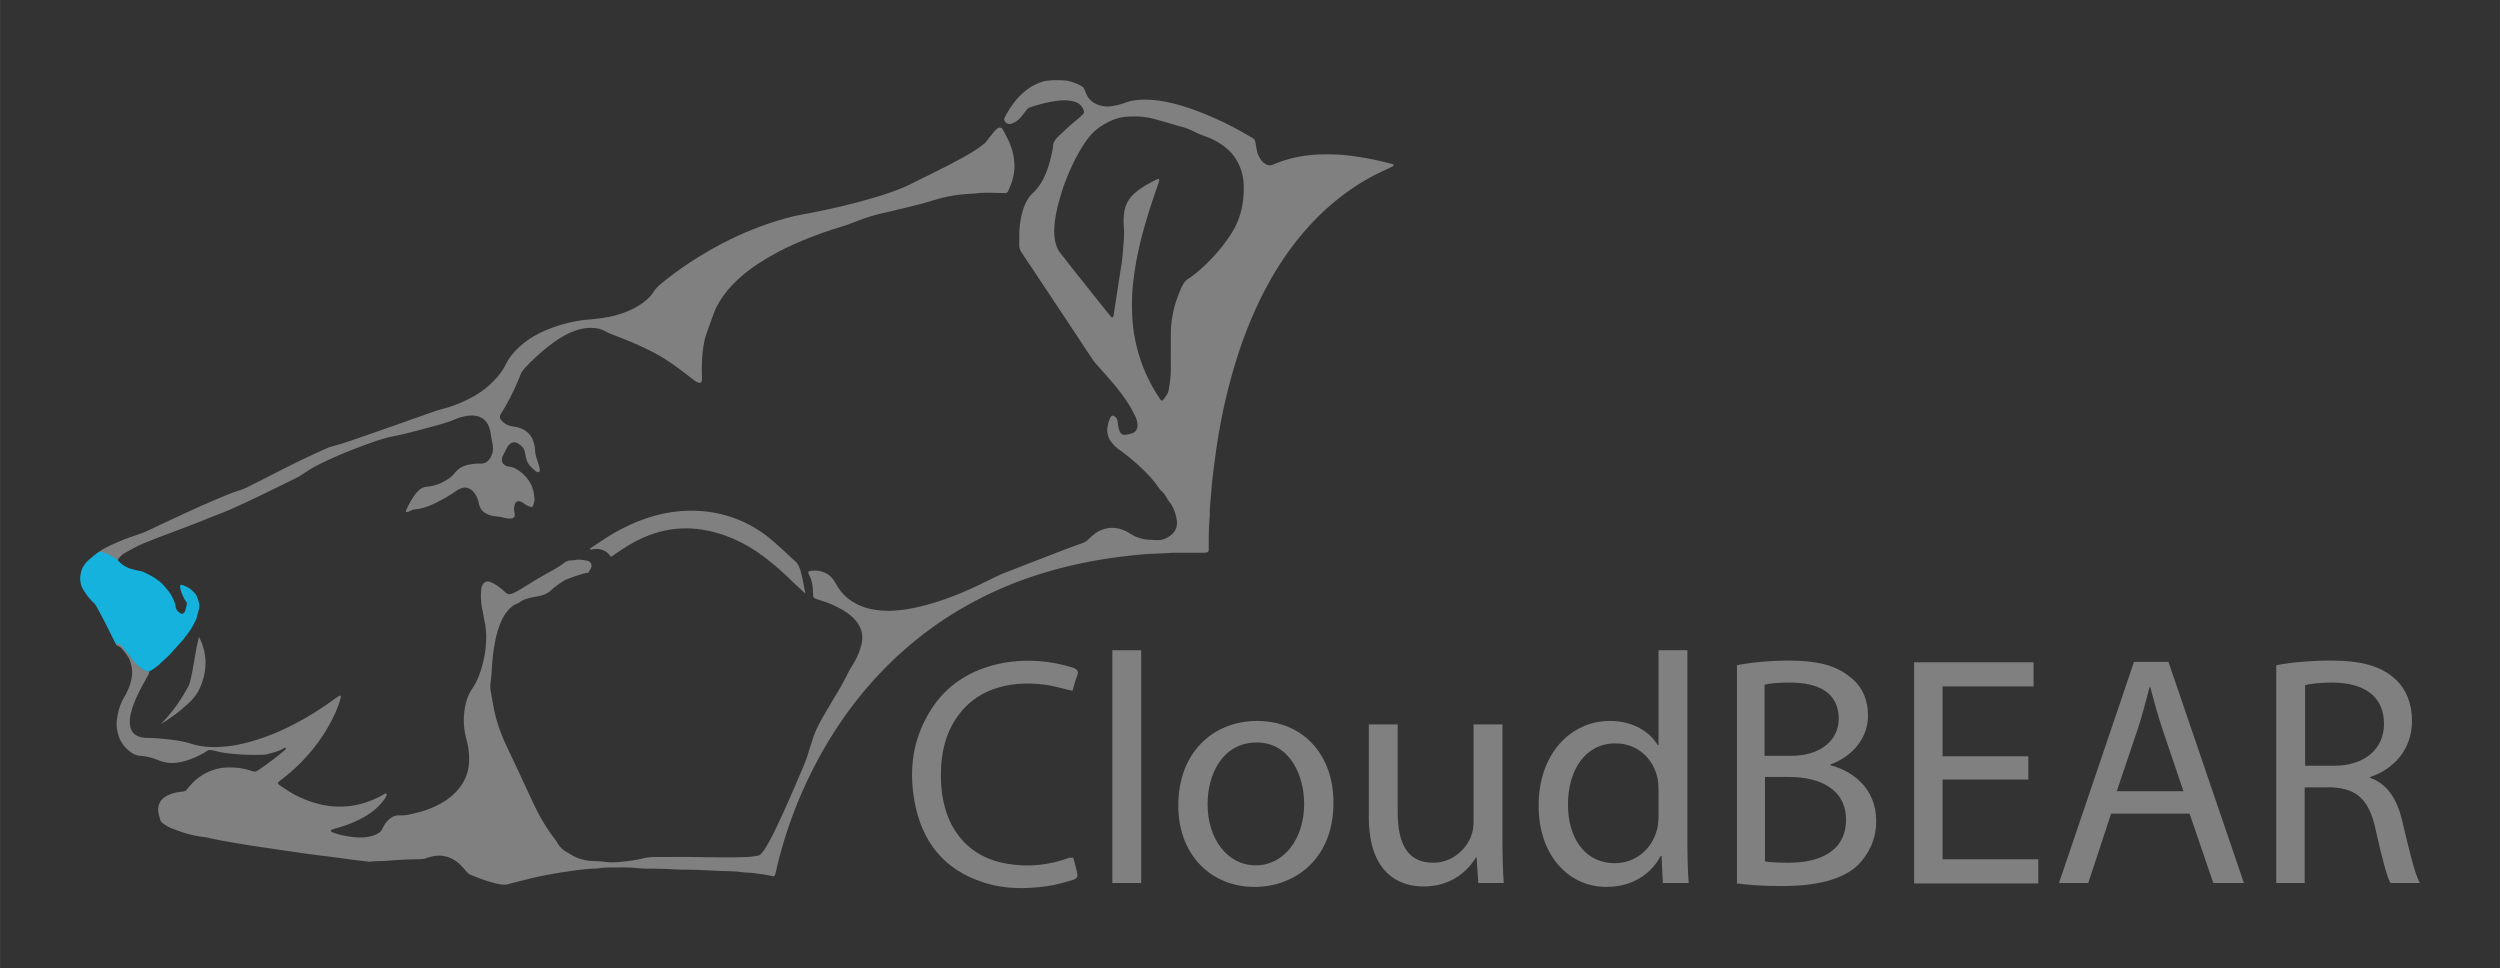 <?xml version="1.0" encoding="UTF-8" standalone="no"?>
<!DOCTYPE svg PUBLIC "-//W3C//DTD SVG 1.1//EN" "http://www.w3.org/Graphics/SVG/1.1/DTD/svg11.dtd">
<!-- Создано Microsoft Visio, экспорт SVG logo.svg Слой_1 -->
<svg xmlns="http://www.w3.org/2000/svg" xmlns:xlink="http://www.w3.org/1999/xlink" xmlns:ev="http://www.w3.org/2001/xml-events"
		xmlns:v="http://schemas.microsoft.com/visio/2003/SVGExtensions/" width="8.071in" height="3.126in"
		viewBox="0 0 581.106 225.076" xml:space="preserve" color-interpolation-filters="sRGB" class="st4">
	<rect x="0" y="0" width="581.106" height="225.076" fill="#333333" stroke="none"/>
	<v:documentProperties v:langID="1049" v:viewMarkup="false"/>

	<style type="text/css">
	<![CDATA[
		.st1 {fill:#808080;stroke:none;stroke-linecap:butt;stroke-width:0.637}
		.st2 {fill:#ffffff;stroke:none;stroke-linecap:butt;stroke-width:0.637}
		.st3 {fill:#14b2dc;stroke:none;stroke-linecap:butt;stroke-width:0.637}
		.st4 {fill:none;fill-rule:evenodd;font-size:12px;overflow:visible;stroke-linecap:square;stroke-miterlimit:3}
	]]>
	</style>

	<g v:mID="0" v:index="1" v:groupContext="foregroundPage">
		<title>Слой_1</title>
		<v:pageProperties v:drawingScale="1" v:pageScale="1" v:drawingUnits="19" v:shadowOffsetX="9" v:shadowOffsetY="-9"/>
		<g id="group36-1" transform="translate(211.375,-18.32)" v:mID="36" v:groupContext="group">
			<title>Лист.36</title>
			<g id="group37-2" transform="translate(0.183,-0.598)" v:mID="37" v:groupContext="group">
				<title>Лист.37</title>
				<g id="shape38-3" v:mID="38" v:groupContext="shape" transform="translate(46.995,-0.902)">
					<title>Лист.38</title>
					<path d="M0 170.97 L6.71 170.97 L6.71 225.08 L0 225.08 L0 170.97 Z" class="st1"/>
				</g>
				<g id="shape39-5" v:mID="39" v:groupContext="shape" transform="translate(62.326,0)">
					<title>Лист.39</title>
					<path d="M36.07 205.44 C36.07 219.06 26.65 225.08 17.74 225.08 C7.72 225.08 0 217.76 0 206.14 C0 193.81 8.12
								 186.5 18.34 186.5 C28.86 186.5 36.07 194.21 36.07 205.44 ZM6.81 205.84 C6.81 213.95 11.42 220.07
								 18.04 220.07 C24.45 220.07 29.26 214.05 29.26 205.74 C29.26 199.52 26.15 191.51 18.24 191.51 C10.32
								 191.51 6.81 198.82 6.81 205.84 Z" class="st1"/>
				</g>
				<g id="shape40-7" v:mID="40" v:groupContext="shape" transform="translate(106.616,-0.1)">
					<title>Лист.40</title>
					<path d="M31.06 214.25 C31.06 218.06 31.16 221.47 31.36 224.27 L25.45 224.27 L25.05 218.26 L24.95 218.26 C23.15
								 221.27 19.34 225.08 12.73 225.08 C6.91 225.08 0 221.87 0 208.94 L0 187.4 L6.71 187.4 L6.71 207.84
								 C6.71 214.86 8.82 219.56 14.93 219.56 C19.44 219.56 22.55 216.46 23.75 213.45 C24.15 212.45 24.35
								 211.25 24.35 210.05 L24.35 187.4 L31.06 187.4 L31.06 214.25 Z" class="st1"/>
				</g>
				<g id="shape41-9" v:mID="41" v:groupContext="shape" transform="translate(145.996,0)">
					<title>Лист.41</title>
					<path d="M34.67 170.06 L34.67 214.65 C34.67 217.96 34.77 221.67 34.97 224.17 L28.96 224.17 L28.66 217.86 L28.46
								 217.86 C26.35 221.97 21.94 225.08 15.83 225.08 C6.91 225.08 0.1 217.56 0.1 206.34 C0 194.11 7.62
								 186.5 16.63 186.5 C22.25 186.5 26.05 189.2 27.76 192.11 L27.96 192.11 L27.96 170.06 L34.67 170.06
								 ZM27.96 202.33 C27.96 201.53 27.86 200.33 27.66 199.52 C26.65 195.22 23.05 191.71 17.94 191.71 C11.02
								 191.71 6.91 197.82 6.91 205.94 C6.91 213.45 10.62 219.56 17.84 219.56 C22.35 219.56 26.45 216.56
								 27.66 211.55 C27.86 210.65 27.96 209.74 27.96 208.64 L27.96 202.33 Z" class="st1"/>
				</g>
				<g id="shape42-11" v:mID="42" v:groupContext="shape" transform="translate(192.089,-0.2)">
					<title>Лист.42</title>
					<path d="M0 173.77 C2.91 173.17 7.52 172.67 12.12 172.67 C18.74 172.67 23.05 173.77 26.25 176.38 C28.96 178.38
								 30.56 181.39 30.56 185.5 C30.56 190.41 27.26 194.81 21.84 196.82 L21.84 197.02 C26.75 198.22 32.47
								 202.23 32.47 209.95 C32.47 214.35 30.66 217.76 28.16 220.27 C24.55 223.57 18.74 225.08 10.42 225.08
								 C5.81 225.08 2.3 224.78 0.1 224.47 L0.1 173.77 L0 173.77 ZM6.61 194.81 L12.63 194.81 C19.64 194.81
								 23.75 191.11 23.75 186.2 C23.75 180.18 19.14 177.78 12.43 177.78 C9.42 177.78 7.62 177.98 6.51 178.28
								 L6.51 194.81 L6.61 194.81 ZM6.61 219.36 C7.92 219.56 9.82 219.66 12.22 219.66 C19.04 219.66 25.45
								 217.16 25.45 209.64 C25.45 202.63 19.44 199.72 12.22 199.72 L6.61 199.72 L6.61 219.36 Z"
							class="st1"/>
				</g>
				<g id="shape43-13" v:mID="43" v:groupContext="shape" transform="translate(233.372,-0.802)">
					<title>Лист.43</title>
					<path d="M26.55 200.93 L6.61 200.93 L6.61 219.46 L28.86 219.46 L28.86 225.08 L0 225.08 L0 173.67 L27.76 173.67
								 L27.76 179.28 L6.61 179.28 L6.61 195.52 L26.55 195.52 L26.55 200.93 Z" class="st1"/>
				</g>
				<g id="shape44-15" v:mID="44" v:groupContext="shape" transform="translate(267.041,-0.902)">
					<title>Лист.44</title>
					<path d="M12.12 208.94 L6.81 225.08 L0 225.08 L17.44 173.67 L25.45 173.67 L42.99 225.08 L35.87 225.08 L30.36
								 208.94 L12.12 208.94 ZM28.96 203.83 L23.95 189 C22.85 185.7 22.04 182.59 21.24 179.58 L21.04 179.58
								 C20.24 182.59 19.44 185.8 18.44 188.9 L13.43 203.73 L28.96 203.73 L28.96 203.83 Z" class="st1"/>
				</g>
				<g id="shape45-17" v:mID="45" v:groupContext="shape" transform="translate(317.543,-0.902)">
					<title>Лист.45</title>
					<path d="M0 174.47 C3.31 173.77 8.12 173.37 12.73 173.37 C19.84 173.37 24.35 174.67 27.56 177.58 C30.16 179.88
								 31.56 183.39 31.56 187.3 C31.56 194.11 27.26 198.62 21.84 200.43 L21.84 200.63 C25.85 202.03 28.16
								 205.64 29.36 210.95 C31.06 218.16 32.27 223.07 33.37 225.08 L26.55 225.08 C25.75 223.67 24.55 219.16
								 23.15 212.85 C21.64 205.74 18.84 203.13 12.83 202.83 L6.61 202.83 L6.61 225.08 L0 225.08 L0 174.47
								 ZM6.61 197.82 L13.43 197.82 C20.54 197.82 25.05 193.91 25.05 188.1 C25.05 181.49 20.24 178.58 13.23
								 178.48 C10.02 178.48 7.72 178.78 6.71 179.08 L6.71 197.82 L6.61 197.82 Z" class="st1"/>
				</g>
			</g>
			<g id="shape46-19" v:mID="46" v:groupContext="shape">
				<title>Лист.46</title>
				<path d="M38.08 217.66 C38.48 219.06 38.88 220.47 39.08 221.77 C39.18 222.07 38.68 222.67 38.28 222.77 C36.27 223.37
							 34.27 223.97 32.27 224.27 C27.26 224.98 22.25 225.08 17.34 223.47 C8.12 220.57 2.91 214.05 1.2 204.63
							 C0 197.92 0.6 191.41 3.81 185.4 C7.62 177.98 13.93 173.87 22.04 172.37 C27.46 171.47 32.67 171.87 37.88
							 173.47 C38.98 173.87 39.48 174.27 38.98 175.48 C38.58 176.48 38.28 177.58 37.98 178.68 C37.98 178.78
							 37.88 178.88 37.88 178.88 C35.47 178.38 33.07 177.58 30.66 177.38 C23.05 176.58 15.13 178.48 10.62 185.7
							 C8.62 188.8 7.72 192.31 7.42 195.92 C7.11 200.73 7.52 205.44 9.72 209.84 C12.43 215.06 16.83 218.06
							 22.55 219.06 C27.56 219.97 32.47 219.46 37.28 217.66 C37.58 217.76 37.68 217.76 38.08 217.66 Z"
						class="st1"/>
			</g>
		</g>
		<g id="shape47-21" v:mID="47" v:groupContext="shape" transform="translate(27.056,-19.439)">
			<title>Лист.47</title>
			<path d="M39.27 193.18 C37.97 193.98 36.53 194.37 35.07 194.75 C34.55 194.89 33.97 194.88 33.42 194.89 C31.62 194.92
						 29.81 194.92 28.01 194.75 C26.36 194.61 24.71 194.45 23.11 194.03 C22.63 193.9 22.13 193.78 21.64 193.79
						 C21.14 193.81 20.74 194.22 20.32 194.47 C18.74 195.33 17.09 196.07 15.32 196.49 C13.46 196.93 11.64 196.92
						 9.87 196.19 C8.99 195.83 8.08 195.55 7.16 195.35 C6.56 195.21 5.96 195.16 5.37 195.1 C4.65 195.03 4.02 194.77
						 3.44 194.34 C1.95 193.29 0.9 191.93 0.41 190.17 C0.1 189.06 -0.06 187.93 0.11 186.75 C0.25 185.76 0.43 184.77
						 0.76 183.82 C1.05 182.97 1.41 182.14 1.87 181.37 C2.51 180.29 3.01 179.16 3.34 177.93 C3.78 176.33 3.78
						 174.78 3.19 173.21 C3.06 172.89 3.24 172.62 1.3 170.26 A2.933 2.933 -180 0 0 0.06 169.45 C-0.02 169.02
						 -0.02 168.88 0.05 168.74 C1.68 168.08 3.24 172.11 3.44 172.36 C3.91 172.48 3.81 173.11 4.62 173.14 C4.9
						 174.32 5.97 174.87 7.11 175.25 C7.2 175.52 7.38 175.61 7.67 175.39 C7.56 175.86 7.56 176 7.5 176.13 C6.91
						 177.23 6.29 178.32 5.7 179.42 C5.01 180.71 4.41 182.03 3.91 183.41 C3.5 184.54 3.17 185.7 3.12 186.92 C3.09
						 187.68 3.16 188.43 3.49 189.12 C3.8 189.79 4.3 190.25 4.98 190.55 C5.49 190.77 6.03 190.88 6.58 190.94 C6.83
						 190.97 7.08 190.97 7.33 190.97 C8.84 190.97 10.34 191.13 11.83 191.28 C13.73 191.49 15.63 191.75 17.43 192.34
						 C19.52 192.99 21.65 193.17 23.82 193.07 C26.85 192.95 29.78 192.3 32.65 191.39 C37.13 190 41.31 187.94 45.32
						 185.51 C47.12 184.41 48.88 183.25 50.57 182.01 C50.98 181.71 51.39 181.43 51.81 181.16 C51.87 181.12 52.02
						 181.13 52.08 181.18 C52.14 181.23 52.17 181.37 52.16 181.45 C52.06 181.89 51.95 182.32 51.81 182.75 C51.29
						 184.33 50.6 185.84 49.82 187.3 C47.94 190.83 45.55 193.98 42.76 196.81 C41.31 198.27 39.75 199.6 38.1 200.86
						 C37.89 201.01 37.72 201.18 37.56 201.37 C37.52 201.42 37.56 201.56 37.6 201.66 C37.64 201.73 37.72 201.81
						 37.8 201.87 C39.1 202.72 40.37 203.63 41.77 204.34 C43.79 205.36 45.93 206.13 48.14 206.57 C51.87 207.29
						 55.53 206.96 59.08 205.56 C60.06 205.19 61.02 204.73 61.93 204.2 C62.1 204.1 62.28 203.99 62.46 203.91 C62.54
						 203.88 62.67 203.9 62.73 203.95 C62.79 203.99 62.84 204.13 62.83 204.2 C62.64 204.78 62.28 205.26 61.9 205.73
						 C60.64 207.34 59.06 208.56 57.27 209.52 C55.4 210.52 53.46 211.3 51.42 211.87 C51.03 211.98 50.65 212.09
						 50.27 212.21 C49.96 212.31 49.85 212.43 49.88 212.58 C49.96 212.8 50.13 212.87 50.32 212.95 C51.31 213.33
						 52.33 213.58 53.36 213.77 C54.65 213.99 55.94 214.16 57.26 214.1 C58.21 214.05 59.15 213.88 60.05 213.53
						 C60.38 213.41 60.68 213.23 60.97 213.05 C61.32 212.84 61.6 212.54 61.77 212.17 C61.9 211.9 62.04 211.63
						 62.2 211.37 C62.46 210.88 62.81 210.44 63.2 210.07 C63.91 209.37 64.77 208.92 65.76 208.97 C67.19 209.03
						 68.55 208.68 69.9 208.34 C71.96 207.84 73.92 207.07 75.75 206 C77.15 205.19 78.41 204.18 79.44 202.94 C81.09
						 201 81.94 198.75 81.98 196.18 C82.01 194.52 81.8 192.88 81.36 191.28 C80.74 189.04 80.6 186.73 80.93 184.43
						 C81.18 182.67 81.7 180.99 82.71 179.52 C84.18 177.35 84.9 174.92 85.45 172.41 C85.78 170.93 85.91 169.43
						 85.95 167.92 C86 166.57 85.83 165.22 85.58 163.89 C85.39 162.9 85.22 161.91 85.01 160.94 C84.78 159.75 84.7
						 158.55 84.73 157.35 C84.75 156.95 84.79 156.55 84.84 156.15 C84.87 155.79 85.04 155.48 85.23 155.18 C85.51
						 154.73 86.17 154.51 86.69 154.66 C87.27 154.84 87.8 155.12 88.31 155.45 C89.06 155.95 89.77 156.51 90.41
						 157.14 C90.86 157.58 91.38 157.66 91.93 157.44 C92.48 157.22 93.03 156.95 93.55 156.64 C94.93 155.82 96.28
						 154.95 97.66 154.13 C98.6 153.56 99.56 153 100.53 152.48 C101.77 151.82 102.99 151.12 104.11 150.25 C104.51
						 149.94 104.95 149.75 105.49 149.72 C105.94 149.7 106.38 149.66 106.84 149.58 C107.7 149.44 108.53 149.63
						 109.38 149.77 C109.47 149.78 109.57 149.83 109.66 149.86 C110.29 150.1 110.57 150.69 110.37 151.32 C110.34
						 151.41 110.3 151.51 110.26 151.6 C110.08 151.9 109.91 152.22 109.71 152.56 C109.28 152.64 108.83 152.67
						 108.41 152.81 C107.26 153.17 106.12 153.55 104.99 153.97 C104.09 154.3 103.31 154.85 102.54 155.43 C102.05
						 155.79 101.57 156.14 101.13 156.56 C100.22 157.44 99.12 157.85 97.91 158.07 C97.47 158.15 97.01 158.22 96.58
						 158.32 C95.54 158.54 94.52 158.79 93.67 159.48 C93.48 159.64 93.23 159.72 93 159.81 C92.1 160.2 91.4 160.83
						 90.8 161.58 C90.17 162.37 89.69 163.25 89.3 164.19 C88.57 165.96 88.13 167.81 87.82 169.69 C87.49 171.62
						 87.33 173.57 87.22 175.53 C87.18 176.38 87.08 177.23 86.97 178.07 C86.89 178.73 86.88 179.38 86.99 180.02
						 C87.22 181.35 87.46 182.69 87.71 184.02 C88.24 186.8 89.15 189.45 90.3 192.02 C91.04 193.67 91.84 195.28
						 92.61 196.92 C93.94 199.77 95.27 202.64 96.61 205.52 C98.07 208.67 99.74 211.7 101.88 214.44 C102.13 214.76
						 102.33 215.1 102.54 215.45 C102.98 216.2 103.56 216.81 104.3 217.27 C104.84 217.61 105.41 217.94 105.97
						 218.27 C107.57 219.2 109.33 219.56 111.17 219.6 C111.92 219.62 112.67 219.65 113.41 219.76 C114.65 219.93
						 115.92 219.92 117.16 219.79 C118.9 219.62 120.64 219.4 122.35 218.98 C123.39 218.73 124.43 218.65 125.49
						 218.65 C128.55 218.66 131.61 218.6 134.67 218.66 C137.34 218.71 139.99 218.73 142.66 218.73 C144.07 218.73
						 145.47 218.69 146.86 218.63 C147.57 218.6 148.26 218.48 148.95 218.37 C149.36 218.3 149.72 218.11 149.97
						 217.78 C150.33 217.31 150.71 216.83 151.01 216.31 C151.93 214.76 152.76 213.16 153.53 211.52 C155.65 207.04
						 157.63 202.47 159.56 197.89 C160.04 196.73 160.51 195.57 160.86 194.36 C161.11 193.5 161.41 192.65 161.67
						 191.79 C162.21 190 162.98 188.3 163.89 186.69 C165 184.73 166.16 182.78 167.32 180.85 C168.31 179.22 169.24
						 177.55 170.08 175.84 C170.41 175.17 170.82 174.53 171.21 173.88 C172.08 172.46 172.75 170.95 173.16 169.33
						 C173.68 167.29 173.27 165.46 171.95 163.83 C171.25 162.96 170.41 162.24 169.49 161.65 C168.04 160.72 166.51
						 159.98 164.91 159.4 C164.25 159.17 163.57 158.96 162.91 158.74 C162.68 158.66 162.44 158.57 162.22 158.44
						 C162.11 158.38 162 158.22 161.99 158.1 C161.93 157.55 161.91 157 161.88 156.45 C161.82 155.23 161.55 154.07
						 160.97 152.98 C160.91 152.86 160.86 152.7 160.81 152.56 C160.76 152.45 160.91 152.23 161.02 152.22 C162.18
						 151.96 163.31 152.04 164.42 152.47 C165.28 152.8 166.01 153.33 166.55 154.08 C166.85 154.49 167.13 154.9
						 167.37 155.34 C168.7 157.72 170.67 159.34 173.18 160.34 C174.49 160.88 175.86 161.14 177.25 161.3 C179.62
						 161.57 181.96 161.36 184.3 160.95 C187.03 160.48 189.67 159.72 192.29 158.82 C194.7 157.97 197.07 157.02
						 199.39 155.93 C201.17 155.1 202.92 154.24 204.68 153.38 C205.91 152.78 207.18 152.32 208.43 151.84 C212.26
						 150.33 216.1 148.86 219.93 147.38 C221.52 146.77 223.13 146.19 224.73 145.61 C225.17 145.45 225.52 145.2
						 225.85 144.89 C226.35 144.4 226.88 143.95 227.43 143.51 C227.9 143.13 228.44 142.85 229 142.63 C231.06 141.81
						 233.03 142.06 234.95 143.07 C235.34 143.27 235.72 143.54 236.11 143.76 C237.3 144.46 238.59 144.81 239.97
						 144.9 C240.68 144.95 241.37 144.98 242.07 144.98 C243.28 144.98 244.32 144.51 245.23 143.74 C246.32 142.82
						 246.7 141.61 246.46 140.23 C246.21 138.78 245.76 137.4 244.85 136.23 C244.57 135.87 244.33 135.49 244.11
						 135.1 C243.78 134.53 243.41 134 242.9 133.56 C242.68 133.36 242.5 133.12 242.32 132.87 C240.86 130.74 239.07
						 128.92 237.16 127.22 C235.84 126.06 234.49 124.93 233.05 123.93 C232.39 123.45 231.81 122.89 231.32 122.26
						 C230.51 121.23 230.18 120.03 230.37 118.73 C230.48 117.98 230.7 117.26 230.99 116.57 C231.06 116.44 231.17
						 116.33 231.26 116.21 C231.39 116.06 231.67 116.02 231.81 116.1 C232.33 116.38 232.67 116.76 232.72 117.38
						 C232.77 117.88 232.85 118.37 232.94 118.87 C233 119.17 233.1 119.45 233.22 119.72 C233.47 120.3 233.94 120.6
						 234.54 120.51 C235.09 120.43 235.64 120.32 236.16 120.14 C236.91 119.88 237.43 119.05 237.36 118.25 C237.3
						 117.49 237.11 116.76 236.77 116.08 C236.34 115.23 235.91 114.39 235.4 113.57 C234.16 111.56 232.69 109.71
						 231.15 107.92 C230.12 106.7 229.03 105.51 227.97 104.31 C227.53 103.83 227.12 103.32 226.76 102.78 C221.42
						 94.68 216.06 86.61 210.68 78.55 C210.64 78.5 210.63 78.46 210.6 78.42 C210.03 77.73 209.81 76.93 209.86
						 76.04 C209.89 75.33 209.86 74.63 209.88 73.94 C209.88 72.16 210.13 70.44 210.58 68.73 C210.8 67.9 211.11
						 67.11 211.51 66.34 C211.88 65.64 212.32 64.96 212.93 64.41 C214.41 63.06 215.38 61.38 216.12 59.55 C216.73
						 58.01 217.16 56.41 217.48 54.78 C217.58 54.34 217.7 53.9 217.72 53.44 C217.74 52.57 218.18 51.92 218.77
						 51.34 C219.71 50.43 220.65 49.54 221.63 48.66 C222.3 48.05 223.01 47.5 223.7 46.9 C224.04 46.6 224.37 46.29
						 224.69 45.98 C224.91 45.74 224.95 45.46 224.86 45.14 C224.51 44.05 223.75 43.37 222.66 43.07 C221.64 42.78
						 220.59 42.7 219.52 42.79 C217.06 43.01 214.69 43.62 212.35 44.39 C212.01 44.5 211.76 44.72 211.54 45.02
						 C211.11 45.58 210.68 46.13 210.22 46.67 C209.83 47.14 209.39 47.53 208.86 47.83 C208.59 47.97 208.32 48.09
						 208.02 48.19 C207.33 48.39 206.75 48.13 206.42 47.44 C206.36 47.31 206.38 47.15 206.38 47 C206.38 46.95
						 206.41 46.9 206.42 46.85 C207.32 45.11 208.38 43.47 209.72 42.02 C211.44 40.19 213.47 38.85 215.93 38.26
						 C218.1 37.91 220.75 38.16 220.95 38.19 C221.89 38.37 222.79 38.7 223.65 39.1 C223.96 39.26 224.28 39.43
						 224.56 39.62 C224.72 39.73 224.86 39.9 224.94 40.08 C225.13 40.48 225.27 40.91 225.46 41.32 C226.1 42.74
						 227.23 43.56 228.72 43.97 C229.71 44.23 230.7 44.25 231.7 44.06 C232.74 43.87 233.76 43.61 234.74 43.23
						 C235.59 42.92 236.47 42.76 237.38 42.68 C238.89 42.54 240.39 42.6 241.88 42.78 C243.58 42.98 245.24 43.36
						 246.89 43.81 C249.89 44.66 252.79 45.79 255.61 47.06 C258.26 48.25 260.84 49.6 263.35 51.09 C263.77 51.34
						 264.23 51.56 264.63 51.99 C264.79 52.61 264.89 53.3 265.01 53.99 C265.15 54.84 265.43 55.64 265.9 56.38
						 C266.22 56.85 266.58 57.26 267.07 57.54 C267.62 57.87 268.18 57.98 268.79 57.73 C269.17 57.57 269.53 57.41
						 269.91 57.27 C271.4 56.68 272.95 56.27 274.52 55.94 C277.53 55.31 280.59 55.25 283.65 55.37 C286.21 55.48
						 288.73 55.88 291.24 56.33 C293.06 56.68 294.87 57.12 296.66 57.59 C296.81 57.63 296.97 57.82 296.91 57.89
						 C296.85 57.95 296.77 58.03 296.69 58.09 C296.56 58.17 296.42 58.23 296.3 58.29 C295.26 58.8 294.21 59.27
						 293.17 59.78 C289.38 61.67 285.89 64.02 282.66 66.75 C278.57 70.2 275.07 74.19 271.99 78.56 C269.31 82.39
						 267.03 86.47 265.07 90.71 C262.53 96.19 260.55 101.87 258.99 107.69 C257.95 111.51 257.09 115.37 256.4 119.28
						 C255.99 121.6 255.63 123.93 255.33 126.26 C255.02 128.7 254.67 131.13 254.51 133.59 C254.39 135.49 254.09
						 137.39 254.15 139.3 C253.9 141.91 253.9 144.51 253.9 147.12 C253.9 147.27 253.92 147.43 253.85 147.56 C253.79
						 147.68 253.67 147.82 253.56 147.84 C253.26 147.9 252.96 147.92 252.66 147.92 C250.45 147.92 248.24 147.92
						 246.04 147.93 C245.29 147.93 244.53 147.99 243.78 148.03 C242.73 148.07 241.68 148.12 240.63 148.17 C240.28
						 148.18 239.92 148.2 239.58 148.23 C238.73 148.29 237.88 148.37 237.03 148.45 C236.09 148.54 235.14 148.65
						 234.19 148.76 C230.6 149.19 227.04 149.77 223.51 150.54 C215.34 152.32 207.49 155.02 200.07 158.9 C194.89
						 161.6 190.03 164.78 185.51 168.49 C179.14 173.7 173.63 179.72 168.92 186.47 C165.47 191.43 162.52 196.67
						 160.01 202.16 C157.38 207.92 155.3 213.88 153.77 220.03 C153.58 220.81 153.41 221.6 153.22 222.38 C153.19
						 222.52 153.14 222.66 153.09 222.82 C153.03 223.03 152.83 223.17 152.64 223.12 C151.81 222.96 150.97 222.77
						 150.13 222.66 C148.93 222.52 147.76 222.29 146.55 222.27 C146.35 222.27 146.14 222.26 145.95 222.24 C144.16
						 221.97 142.34 221.94 140.56 221.9 C137.7 221.8 134.84 221.57 131.99 221.6 C130.69 221.61 129.38 221.49 128.08
						 221.44 C126.73 221.39 125.37 221.36 124.02 221.36 C122.97 221.36 121.92 221.32 120.86 221.21 C120.11 221.13
						 119.36 221.1 118.6 221.08 C117.6 221.06 116.6 221.08 115.59 221.08 C114.43 221.06 113.29 221.1 112.14 221.27
						 C111.89 221.3 111.64 221.32 111.39 221.33 C109.08 221.41 106.79 221.72 104.51 222.07 C101.39 222.54 98.29
						 223.1 95.23 223.89 C93.86 224.23 92.5 224.56 91.15 224.94 C90.28 225.19 89.44 225.05 88.62 224.88 C86.41
						 224.41 84.31 223.61 82.22 222.73 C81.89 222.59 81.64 222.35 81.4 222.08 C80.92 221.5 80.43 220.94 79.9 220.41
						 C79.18 219.7 78.33 219.17 77.39 218.79 C76.08 218.27 74.75 218.21 73.39 218.52 C72.99 218.62 72.6 218.71
						 72.22 218.85 C71.71 219.06 71.17 219.15 70.61 219.15 C69.6 219.17 68.6 219.18 67.6 219.23 C66 219.31 64.39
						 219.4 62.79 219.54 C61.49 219.65 60.19 219.54 58.89 219.76 C58.75 219.79 58.59 219.73 58.45 219.71 C56.5
						 219.48 54.56 219.26 52.63 218.98 C49.99 218.6 47.36 218.32 44.72 217.96 C42.43 217.64 40.15 217.3 37.88
						 216.97 C34.8 216.51 31.73 216.09 28.67 215.56 C26.25 215.15 23.82 214.77 21.43 214.19 C20.81 214.03 20.15
						 213.99 19.5 213.89 C17.15 213.56 14.92 212.83 12.73 211.93 C12.02 211.65 11.39 211.26 10.78 210.79 C10.45
						 210.54 10.22 210.22 10.12 209.81 C10.01 209.37 9.89 208.94 9.79 208.5 C9.49 207.08 9.9 205.44 11.55 204.53
						 C12.35 204.09 13.2 203.77 14.09 203.62 C14.58 203.54 15.08 203.48 15.58 203.4 C15.88 203.35 16.15 203.22
						 16.35 202.97 C16.6 202.66 16.85 202.35 17.12 202.05 C18.55 200.43 20.24 199.22 22.27 198.5 C23.41 198.09
						 24.57 197.87 25.8 197.84 C27.57 197.8 29.3 197.98 30.99 198.5 C31.23 198.58 31.48 198.64 31.71 198.72 C32.12
						 198.86 32.48 198.78 32.84 198.55 C34.65 197.36 36.36 196.05 38.05 194.7 C38.44 194.39 38.84 194.08 39.21
						 193.75 C39.38 193.61 39.42 193.42 39.32 193.21 C39.43 193.21 39.45 193.23 39.37 193.26 C39.27 193.25 39.27
						 193.21 39.27 193.18 ZM236.06 90.27 C236.06 92.62 236.2 94.98 236.6 97.31 C237.46 102.38 239.28 107.07 242.06
						 111.39 C243.08 112.99 242.95 112.93 244.05 111.36 C244.35 110.93 244.53 110.49 244.61 109.99 C244.88 108.41
						 245.1 106.82 245.1 105.21 C245.08 102.45 245.1 99.68 245.1 96.92 C245.1 95.01 245.37 93.13 245.81 91.26
						 C246.17 89.75 246.72 88.28 247.31 86.85 C247.5 86.39 247.74 85.94 247.99 85.5 C248.28 84.97 248.66 84.54
						 249.21 84.2 C249.89 83.77 250.53 83.27 251.14 82.77 C252.73 81.45 254.2 80.01 255.57 78.47 C256.9 76.96
						 258.11 75.36 259.19 73.67 C261.37 70.25 262.17 66.47 262.03 62.47 C261.97 60.58 261.53 58.8 260.63 57.12
						 C259.74 55.44 258.47 54.1 256.91 53.05 C255.75 52.25 254.5 51.62 253.16 51.15 C252.27 50.84 251.38 50.48
						 250.53 50.04 C249.54 49.54 248.52 49.13 247.44 48.86 C246.81 48.71 246.18 48.5 245.55 48.31 C244.11 47.91
						 242.67 47.48 241.21 47.09 C239.11 46.51 236.96 46.42 234.79 46.57 C232.91 46.7 231.18 47.4 229.57 48.35
						 C228.11 49.18 226.87 50.24 225.86 51.59 C224.59 53.29 223.53 55.11 222.6 56.99 C221.27 59.69 220.15 62.5
						 219.34 65.4 C218.69 67.68 218.14 69.95 218.02 72.32 C217.97 73.18 217.99 74.03 218.1 74.88 C218.27 76.2
						 218.71 77.4 219.56 78.46 C220.45 79.54 221.28 80.67 222.16 81.77 C224.66 84.9 227.17 88.06 229.66 91.2 C230.19
						 91.87 230.74 92.51 231.28 93.17 C231.36 93.27 231.62 93.24 231.65 93.11 C231.72 92.92 231.79 92.73 231.83
						 92.55 C232.11 90.66 232.39 88.78 232.69 86.9 C233 84.81 233.33 82.74 233.66 80.65 C233.91 79.02 233.99 77.36
						 234.13 75.71 C234.24 74.5 234.26 73.29 234.16 72.1 C234.09 71.05 234.1 70 234.24 68.95 C234.46 67.24 235.18
						 65.78 236.42 64.6 C236.89 64.15 237.41 63.74 237.94 63.36 C239.22 62.47 240.6 61.75 241.99 61.07 C242.04
						 61.05 242.09 61.05 242.13 61.04 C242.18 61.04 242.26 61.02 242.28 61.05 C242.32 61.13 242.4 61.23 242.39
						 61.31 C242.37 61.51 242.32 61.7 242.26 61.89 C241.84 63.13 241.41 64.35 240.99 65.59 C239.44 70.25 238.05
						 74.97 237.13 79.8 C236.49 83.27 236.05 86.74 236.06 90.27 Z" class="st1"/>
		</g>
		<g id="shape48-23" v:mID="48" v:groupContext="shape" transform="translate(23.025,-94.602)">
			<title>Лист.48</title>
			<path d="M4.36 225.08 C3.1 223.98 1.87 223.41 0 222.92 C0.79 222.26 1.07 222.17 1.33 222.03 C3.25 221.01 5.24 220.19
						 7.27 219.45 C7.64 219.31 8.02 219.17 8.41 219.06 C10.06 218.58 11.6 217.84 13.13 217.1 C17.84 214.86 22.56
						 212.65 27.38 210.61 C29.18 209.84 30.97 209.07 32.86 208.52 C33.48 208.33 34.06 208.05 34.66 207.75 C37.05
						 206.56 39.4 205.35 41.78 204.14 C43.67 203.18 45.55 202.23 47.45 201.32 C49.21 200.47 50.99 199.67 52.78
						 198.87 C53.19 198.68 53.61 198.51 54.05 198.4 C56.74 197.71 59.33 196.75 61.93 195.86 C67 194.12 72.05 192.3
						 77.12 190.51 C78.01 190.19 78.92 189.89 79.85 189.66 C82.2 189.06 84.41 188.15 86.55 187.02 C88.84 185.8
						 90.83 184.23 92.53 182.28 C93.36 181.34 94.08 180.29 94.61 179.16 C95.21 177.92 96.06 176.87 97.01 175.9
						 C98.97 173.89 101.3 172.43 103.87 171.35 C106.57 170.22 109.36 169.45 112.26 169.04 C113.11 168.92 113.96
						 168.87 114.81 168.79 C117.91 168.49 120.96 167.9 123.81 166.53 C124.99 165.97 126.09 165.28 127.11 164.43
						 C127.77 163.88 128.36 163.27 128.82 162.55 C129.38 161.64 130.15 160.93 130.98 160.26 C133.02 158.62 135.13
						 157.07 137.29 155.64 C140.32 153.65 143.44 151.85 146.69 150.26 C151.49 147.92 156.46 146.07 161.64 144.83
						 C162.8 144.55 164 144.38 165.19 144.14 C170.26 143.15 175.29 141.99 180.23 140.52 C182.78 139.76 185.3 138.92
						 187.73 137.83 C196.41 133.58 200.08 131.75 203.58 129.57 C204.43 129.03 205.23 128.42 206.01 127.79 C208.26
						 124.84 208.59 124.54 209.01 124.34 C209.39 124.15 209.86 124.26 210.05 124.65 C210.71 125.96 211.46 127.2
						 211.94 128.58 C212.45 129.96 212.71 131.39 212.78 132.84 C212.84 134.21 212.59 135.54 212.18 136.85 C211.96
						 137.57 211.63 138.24 211.35 138.95 C211.22 139.25 210.99 139.45 210.69 139.5 C206.48 139.36 205.25 139.37
						 203.99 139.54 C199.33 139.8 197.71 140.17 196.11 140.56 C195.39 140.75 194.65 140.93 193.93 141.16 C191.34
						 141.98 188.71 142.57 186.07 143.22 C184.42 143.62 182.76 144 181.1 144.41 C179.15 144.88 177.25 145.55 175.39
						 146.31 C174.55 146.64 173.69 146.93 172.83 147.2 C169.31 148.25 165.88 149.49 162.5 150.94 C159.27 152.32
						 156.17 153.95 153.22 155.88 C150.99 157.34 148.92 159 147.08 160.96 C145.7 162.44 144.51 164.04 143.58 165.84
						 C143.35 166.28 143.14 166.74 142.97 167.21 C142.36 168.85 141.76 170.5 141.18 172.16 C140.71 173.5 140.48
						 174.86 140.32 176.28 C140.1 178.24 140.07 180.18 140.13 182.13 C140.15 182.43 140.13 182.72 140.11 183.04
						 C140.1 183.46 139.8 183.68 139.42 183.56 C139.14 183.46 138.84 183.37 138.59 183.21 C132.88 178.71 130.87
						 177.58 128.82 176.49 C126.06 175.05 123.18 173.84 120.28 172.74 C119.34 172.38 118.42 172.04 117.54 171.54
						 C116.66 171.03 115.67 170.86 114.65 170.82 C112.89 170.75 111.28 171.16 109.69 171.85 C107.7 172.71 105.91
						 173.92 104.23 175.27 C102.35 176.78 100.58 178.41 98.94 180.18 C98.54 180.64 98.19 181.11 97.97 181.67 C97.03
						 184.06 95.96 186.38 94.71 188.61 C94.28 189.35 93.86 190.1 93.4 190.8 C92.95 191.51 93.19 191.98 93.61 192.42
						 C94.36 193.22 95.32 193.64 96.4 193.77 C97.22 193.86 97.97 194.08 98.68 194.48 C99.79 195.09 100.56 195.98
						 100.94 197.17 C101.12 197.74 101.3 198.32 101.31 198.93 C101.33 199.84 101.53 200.72 101.85 201.57 C102.07
						 202.18 102.24 202.81 102.4 203.44 C102.44 203.62 102.44 203.83 102.44 204.03 C102.44 204.25 102.1 204.46
						 101.88 204.35 C101.75 204.28 101.6 204.22 101.49 204.13 C101.14 203.83 100.83 203.51 100.48 203.22 C99.78
						 202.59 99.38 201.8 99.21 200.88 C99.13 200.49 99.04 200.09 98.97 199.7 C98.87 199.01 98.49 198.51 97.95
						 198.08 C97.77 197.93 97.55 197.79 97.33 197.66 C96.68 197.27 95.93 197.36 95.4 197.9 C95.22 198.07 95.04
						 198.26 94.91 198.48 C94.53 199.18 94.17 199.9 93.81 200.63 C93.77 200.72 93.75 200.81 93.72 200.91 C93.47
						 201.88 93.83 202.6 94.75 202.95 C94.99 203.03 95.24 203.09 95.48 203.11 C95.99 203.14 96.45 203.33 96.89
						 203.58 C98.32 204.39 99.45 205.51 100.26 206.93 C100.87 208 101.09 209.19 101.2 210.39 C101.27 210.98 101.08
						 211.58 100.89 212.16 C100.84 212.32 100.56 212.46 100.39 212.43 C99.93 212.36 99.52 212.16 99.15 211.91
						 C98.85 211.72 98.58 211.48 98.28 211.31 C98.06 211.2 97.81 211.14 97.58 211.11 C97.23 211.06 96.87 211.3
						 96.73 211.61 C96.48 212.17 96.43 212.77 96.5 213.38 C96.53 213.68 96.61 213.98 96.64 214.28 C96.67 214.65
						 96.29 215.09 95.93 215.12 C95.48 215.17 95.04 215.17 94.58 215.05 C93.81 214.83 93.03 214.69 92.23 214.62
						 C91.33 214.54 90.46 214.32 89.67 213.81 C89.01 213.37 88.59 212.77 88.37 212.03 C88.29 211.75 88.26 211.44
						 88.18 211.15 C87.9 210.23 87.51 209.38 86.8 208.69 C86.03 207.95 84.99 207.73 84.02 208.16 C83.61 208.33
						 83.21 208.57 82.85 208.82 C81.24 209.95 79.53 210.9 77.76 211.74 C76.35 212.41 74.87 212.9 73.31 213.02
						 C72.99 213.05 72.73 213.13 72.46 213.29 C72.24 213.41 72 213.51 71.78 213.62 C71.64 213.68 71.38 213.65
						 71.36 213.56 C71.34 213.46 71.31 213.37 71.34 213.29 C71.89 211.99 72.57 210.76 73.4 209.62 C73.64 209.29
						 73.9 208.99 74.18 208.71 C74.75 208.1 75.42 207.78 76.29 207.72 C78.19 207.59 79.88 206.82 81.42 205.76
						 C81.95 205.4 82.39 204.89 82.81 204.39 C83.69 203.33 84.84 202.79 86.17 202.56 C86.97 202.42 87.76 202.34
						 88.57 202.37 C89.86 202.43 90.64 201.71 91.15 200.64 C91.52 199.86 91.66 199.01 91.52 198.15 C91.46 197.76
						 91.4 197.36 91.32 196.97 C91.22 196.48 91.1 196 91.05 195.5 C91 195.01 90.86 194.51 90.71 194.04 C90.13
						 192.25 88.84 191.35 87.03 191.18 C86.64 191.15 86.23 191.17 85.84 191.23 C84.9 191.37 83.96 191.56 83.08
						 191.93 C81.09 192.8 79 193.35 76.93 193.9 C74.07 194.66 71.23 195.48 68.32 196.03 C66.94 196.3 65.59 196.69
						 64.27 197.14 C60.63 198.43 57 199.79 53.5 201.41 C52.36 201.93 51.25 202.49 50.13 203.07 C49.38 203.47 48.64
						 203.91 47.95 204.41 C47.18 204.97 46.35 205.46 45.5 205.87 C43.02 207.09 40.54 208.3 38.07 209.51 C36.43
						 210.29 34.8 211.06 33.17 211.83 C31.26 212.72 29.34 213.57 27.35 214.29 C25.7 214.9 24.1 215.63 22.47 216.25
						 C19.47 217.4 16.46 218.51 13.46 219.66 C12.47 220.04 11.5 220.44 10.53 220.82 C8.93 221.43 7.48 222.36 5.98
						 223.14 C5.66 223.3 5.4 223.53 5.15 223.77 C4.85 224.04 4.64 224.33 4.39 224.62 L4.36 225.08 Z" class="st1"/>
		</g>
		<g id="shape49-25" v:mID="49" v:groupContext="shape" transform="translate(66.283,-51.238)">
			<title>Лист.49</title>
			<path d="M0.05 224.98 C0.05 225.01 0.05 225.04 0.05 225.08 C0.13 225.04 0.11 225.03 0 225.03 C0 225.01 0.05 224.98 0.05
						 224.98 Z" class="st2"/>
		</g>
		<g id="shape50-27" v:mID="50" v:groupContext="shape" transform="translate(18.637,-68.989)">
			<title>Лист.50</title>
			<path d="M0.02 202.92 C0.3 201.26 0.54 200.98 0.68 200.75 C0.95 200.29 1.13 200.02 1.64 199.46 C4.59 196.83 4.62 197.23
						 4.54 197.18 C5.2 197.37 5.66 197.48 6.08 197.64 C6.98 197.98 7.75 198.55 8.56 199.02 C8.77 199.14 8.77 199.19
						 8.76 199.22 C9.99 200.71 11.65 201.19 12.08 201.28 C12.53 201.4 12.67 201.45 12.83 201.5 C14.41 201.83 14.01
						 201.68 14.76 201.97 C18.58 203.75 19.31 204.97 20.17 205.95 C20.53 206.36 20.85 206.82 21.13 207.27 C21.36
						 207.63 21.52 208.04 21.71 208.45 C21.87 208.78 21.99 209.12 22.12 209.48 C22.13 210.33 22.4 210.77 22.76
						 211.13 C22.97 211.34 23.2 211.49 23.45 211.63 C23.56 211.7 23.75 211.7 23.84 211.63 C24.09 211.46 24.31
						 211.27 24.41 210.96 C24.68 210 24.69 209.75 24.77 209.5 C24.82 209.31 24.82 209.16 24.71 208.98 C24.52 208.72
						 24.35 208.43 24.17 208.14 C24.05 207.92 23.97 207.7 23.56 206.8 C23.01 205.14 23.25 204.92 23.48 204.92
						 C24.39 205.14 24.96 205.52 25.33 205.73 C25.85 206.02 26.24 206.46 26.62 206.88 C26.89 207.18 27.11 207.52
						 27.22 207.93 C27.44 208.46 27.57 208.88 27.64 209.29 C27.72 209.72 27.72 210.22 27.57 210.68 C27.15 212.29
						 27.08 212.59 26.98 212.91 C26.62 213.6 26.5 213.88 26.35 214.14 C25.93 214.91 25.74 215.23 25.54 215.54
						 C24.36 217.14 24.05 217.49 23.78 217.86 C21.25 220.62 20.99 220.99 20.66 221.3 C20.11 221.83 19.53 222.34
						 18.98 222.85 C18.71 223.1 18.46 223.39 18.18 223.62 C16.17 225.21 15.84 225.14 15.53 225.02 C15.18 224.88
						 14.82 224.72 14.52 224.52 C14.02 224.17 13.5 223.81 13.08 223.37 C12.58 222.85 12.14 222.27 11.68 221.69
						 C11.21 221.11 10.76 220.51 10.29 219.92 C10.16 219.76 10.04 219.6 9.91 219.45 C9.6 219.07 9.2 218.76 8.78
						 218.52 C8.72 218.49 8.58 218.46 8.53 218.51 C8.48 218.55 8.48 218.68 8.48 218.77 C8.48 218.84 8.48 218.9
						 8.5 219.02 C8.44 218.95 8.39 218.91 8.37 218.88 C6.29 214.73 6.1 214.33 5.91 213.96 C4.17 210.65 3.85 210.05
						 3.48 209.5 C3.29 209.22 2.99 209.01 2.76 208.76 C2.14 208.09 1.56 207.41 1.09 206.63 A5.243 5.243 0
						 0 1 0.02 202.92 Z" class="st3"/>
		</g>
		<g id="shape51-29" v:mID="51" v:groupContext="shape" transform="translate(37.337,-56.737)">
			<title>Лист.51</title>
			<path d="M8.9 204.79 C10.91 208.59 10.91 212.62 9.13 216.65 C8.42 218.2 7.24 219.62 5.93 220.69 C4.15 222.35 2.13 223.77
						 0 225.08 C2.73 222.35 4.86 219.26 6.65 215.87 C7.75 211.99 7.95 208.35 8.9 204.79 Z" class="st1"/>
		</g>
		<g id="shape52-31" v:mID="52" v:groupContext="shape" transform="translate(137.169,-87.071)">
			<title>Лист.52</title>
			<path d="M50.05 225.08 C47.16 222.5 44.79 219.92 42 217.75 C37.67 214.14 32.82 211.56 27.35 210.42 C20.43 208.98 14.14
						 210.52 8.26 214.24 C7.12 214.96 6.09 215.68 4.85 216.51 C3.72 214.86 2.06 214.34 0.1 214.86 C0.1 214.76
						 0 214.65 0 214.55 C1.75 213.41 3.51 212.18 5.26 211.14 C10.94 207.84 17.03 205.78 23.53 205.78 C29.93 205.78
						 35.91 207.74 41.07 211.66 C43.45 213.52 45.61 215.68 47.89 217.75 C48.3 218.16 48.61 218.88 48.81 219.4
						 C49.33 221.15 49.64 223.01 50.05 225.08 Z" class="st1"/>
		</g>
	</g>
</svg>
